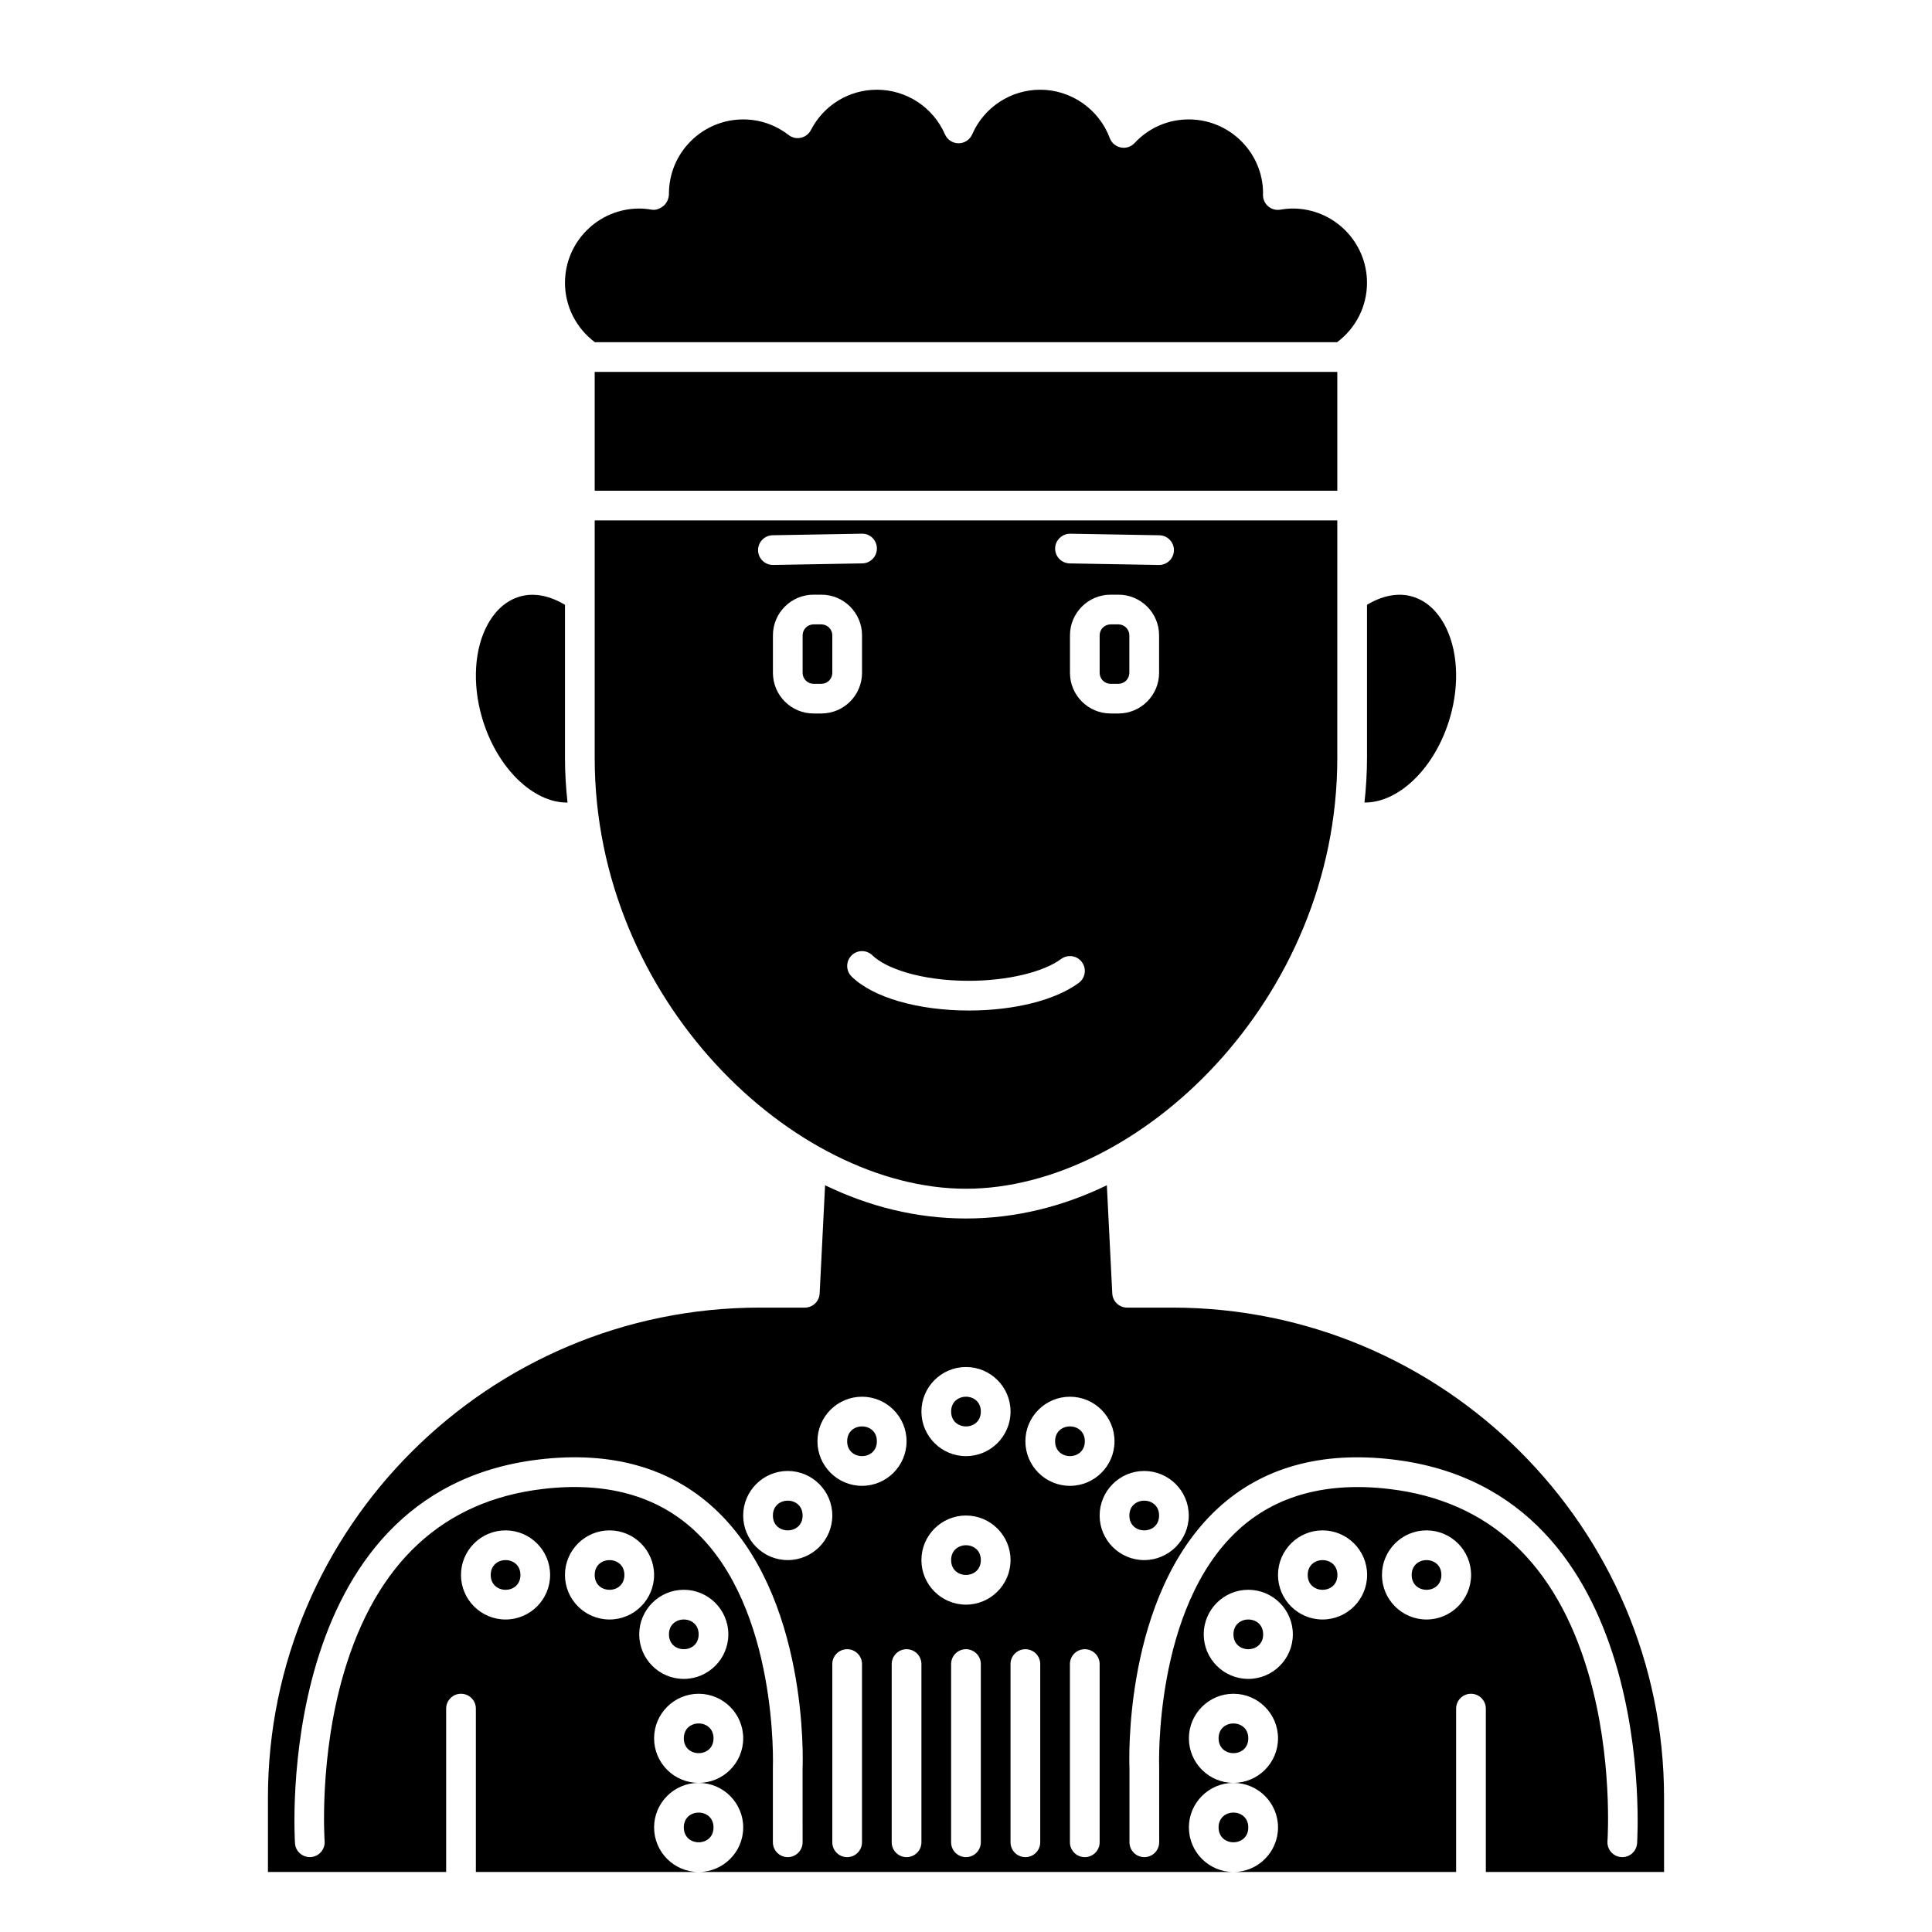 <?xml version="1.0" encoding="UTF-8"?>
<!-- Uploaded to: ICON Repo, www.iconrepo.com, Generator: ICON Repo Mixer Tools -->
<svg fill="#000000" width="800px" height="800px" version="1.1" viewBox="144 144 512 512" xmlns="http://www.w3.org/2000/svg">
 <g>
  <path d="m309.47 561.38c0 5.246-7.871 5.246-7.871 0s7.871-5.246 7.871 0"/>
  <path d="m281.92 561.38c0 5.246-7.871 5.246-7.871 0s7.871-5.246 7.871 0"/>
  <path d="m403.93 518.08c0 5.25-7.871 5.25-7.871 0 0-5.246 7.871-5.246 7.871 0"/>
  <path d="m329.15 577.12c0 5.25-7.871 5.25-7.871 0 0-5.246 7.871-5.246 7.871 0"/>
  <path d="m356.7 545.63c0 5.246-7.871 5.246-7.871 0 0-5.25 7.871-5.25 7.871 0"/>
  <path d="m301.6 242.56h196.8v31.488h-196.8z"/>
  <path d="m361.67 309.47h-2.07c-1.598 0-2.898 1.305-2.898 2.902v9.941c0 1.598 1.301 2.902 2.898 2.902h2.07c1.602 0 2.902-1.305 2.902-2.902v-9.941c0-1.598-1.301-2.902-2.902-2.902z"/>
  <path d="m376.38 525.95c0 5.25-7.871 5.25-7.871 0 0-5.246 7.871-5.246 7.871 0"/>
  <path d="m474.81 604.67c0 5.246-7.871 5.246-7.871 0 0-5.25 7.871-5.25 7.871 0"/>
  <path d="m333.09 628.29c0 5.246-7.871 5.246-7.871 0 0-5.25 7.871-5.25 7.871 0"/>
  <path d="m333.09 604.67c0 5.246-7.871 5.246-7.871 0 0-5.25 7.871-5.25 7.871 0"/>
  <path d="m431.49 525.95c0 5.25-7.875 5.25-7.875 0 0-5.246 7.875-5.246 7.875 0"/>
  <path d="m474.81 628.29c0 5.246-7.871 5.246-7.871 0 0-5.25 7.871-5.25 7.871 0"/>
  <path d="m301.6 344.89c0 64.281 52.895 114.14 98.398 114.14s98.398-49.863 98.398-114.14l0.004-62.977h-196.8zm58.004-11.809c-5.938 0-10.77-4.832-10.77-10.773v-9.941c0-5.941 4.832-10.773 10.77-10.773h2.07c5.941 0 10.773 4.832 10.773 10.773v9.941c0 5.941-4.832 10.773-10.773 10.773zm91.566-10.773c0 5.941-4.836 10.773-10.773 10.773h-2.07c-5.941 0-10.773-4.832-10.773-10.773v-9.941c0-5.941 4.832-10.773 10.773-10.773h2.07c5.938 0 10.773 4.832 10.773 10.773zm-23.547-36.871 23.617 0.414c2.172 0.039 3.906 1.832 3.863 4.008-0.039 2.148-1.793 3.863-3.934 3.863h-0.07l-23.617-0.414c-2.172-0.039-3.906-1.832-3.863-4.008 0.035-2.176 1.93-3.898 4.004-3.863zm-2.406 112.7c1.75-1.285 4.211-0.918 5.504 0.836 1.289 1.746 0.918 4.211-0.836 5.504-6.219 4.586-17.102 7.32-29.105 7.32-13.516 0-25.426-3.449-31.086-8.996-1.551-1.523-1.574-4.016-0.055-5.566 1.52-1.551 4.016-1.574 5.566-0.055 3.422 3.359 12.66 6.746 25.574 6.746 10.078 0 19.668-2.269 24.438-5.789zm-76.457-112.29 23.617-0.414c2.207-0.07 3.969 1.691 4.008 3.863 0.039 2.172-1.691 3.969-3.863 4.008l-23.617 0.414h-0.07c-2.141 0-3.898-1.715-3.938-3.863-0.039-2.18 1.691-3.969 3.863-4.008z"/>
  <path d="m506.27 344.89c0 3.894-0.242 7.832-0.672 11.789 9.113 0.094 18.781-9.188 22.664-22.508 2.633-9.043 2.043-18.328-1.574-24.844-1.465-2.633-4.133-6.035-8.551-7.273-3.707-1.043-7.856-0.188-11.863 2.219v40.617z"/>
  <path d="m525.98 561.38c0 5.246-7.871 5.246-7.871 0s7.871-5.246 7.871 0"/>
  <path d="m498.43 561.38c0 5.246-7.871 5.246-7.871 0s7.871-5.246 7.871 0"/>
  <path d="m451.17 545.63c0 5.246-7.875 5.246-7.875 0 0-5.25 7.875-5.25 7.875 0"/>
  <path d="m478.75 577.12c0 5.25-7.871 5.25-7.871 0 0-5.246 7.871-5.246 7.871 0"/>
  <path d="m294.4 356.69c-0.43-3.961-0.672-7.902-0.672-11.793v-40.613c-4.008-2.41-8.16-3.262-11.863-2.223-4.418 1.238-7.09 4.641-8.551 7.273-3.617 6.519-4.207 15.809-1.574 24.844 3.879 13.32 13.555 22.609 22.66 22.512z"/>
  <path d="m440.39 309.47h-2.07c-1.598 0-2.902 1.305-2.902 2.902v9.941c0 1.598 1.305 2.902 2.902 2.902h2.07c1.598 0 2.898-1.305 2.898-2.902v-9.941c0-1.598-1.301-2.902-2.898-2.902z"/>
  <path d="m454.66 490.53h-11.961c-2.098 0-3.824-1.645-3.934-3.738l-1.438-28.684c-11.547 5.594-24.113 8.805-37.332 8.805-13.223 0-25.785-3.211-37.34-8.809l-1.438 28.684c-0.105 2.098-1.832 3.742-3.93 3.742h-11.961c-71.859 0-130.32 58.27-130.32 129.89v19.68h47.23v-43.297c0-2.172 1.762-3.938 3.938-3.938 2.172 0 3.938 1.762 3.938 3.938v43.297h59.039c-6.512 0-11.809-5.297-11.809-11.809 0-6.512 5.297-11.809 11.809-11.809-6.512 0-11.809-5.297-11.809-11.809s5.297-11.809 11.809-11.809c6.512 0 11.809 5.297 11.809 11.809s-5.297 11.809-11.809 11.809c6.512 0 11.809 5.297 11.809 11.809 0 6.512-5.297 11.809-11.809 11.809h141.73c-6.512 0-11.809-5.297-11.809-11.809 0-6.512 5.297-11.809 11.809-11.809-6.512 0-11.809-5.297-11.809-11.809s5.297-11.809 11.809-11.809c6.512 0 11.809 5.297 11.809 11.809s-5.297 11.809-11.809 11.809c6.512 0 11.809 5.297 11.809 11.809 0 6.512-5.297 11.809-11.809 11.809h59.008v-43.297c0-2.172 1.762-3.938 3.938-3.938 2.172 0 3.938 1.762 3.938 3.938v43.297h47.23v-19.68c0-71.617-58.465-129.89-130.33-129.89zm-27.113 23.617c6.512 0 11.809 5.297 11.809 11.809s-5.297 11.809-11.809 11.809-11.809-5.297-11.809-11.809 5.297-11.809 11.809-11.809zm-27.551-7.875c6.512 0 11.809 5.297 11.809 11.809s-5.297 11.809-11.809 11.809-11.809-5.297-11.809-11.809c0-6.508 5.297-11.809 11.809-11.809zm-122.02 66.914c-6.512 0-11.809-5.297-11.809-11.809s5.297-11.809 11.809-11.809 11.809 5.297 11.809 11.809-5.297 11.809-11.809 11.809zm15.746-11.809c0-6.512 5.297-11.809 11.809-11.809 6.512 0 11.809 5.297 11.809 11.809s-5.297 11.809-11.809 11.809c-6.512 0-11.809-5.297-11.809-11.809zm31.488 27.551c-6.512 0-11.809-5.297-11.809-11.809 0-6.512 5.297-11.809 11.809-11.809 6.512 0 11.809 5.297 11.809 11.809 0 6.512-5.301 11.809-11.809 11.809zm31.488 43.297c0 2.172-1.762 3.938-3.938 3.938-2.172 0-3.938-1.762-3.938-3.938v-19.68c0.02-0.582 1.473-42.348-20.824-62.977-10.02-9.27-23.566-12.961-40.234-10.965-26.352 3.144-44.07 19.566-52.664 48.801-6.59 22.43-5.09 44.309-5.074 44.527 0.16 2.164-1.469 4.055-3.637 4.211-2.191 0.141-4.055-1.469-4.211-3.633-0.07-0.934-6.086-93.289 64.652-101.73 19.098-2.269 34.746 2.106 46.535 13.027 24.961 23.125 23.402 67.039 23.324 68.895zm-3.938-74.785c-6.512 0-11.809-5.297-11.809-11.809 0-6.512 5.297-11.809 11.809-11.809s11.809 5.297 11.809 11.809c0 6.512-5.297 11.809-11.809 11.809zm19.68 74.785c0 2.172-1.762 3.938-3.938 3.938-2.172 0-3.938-1.762-3.938-3.938v-47.23c0-2.172 1.762-3.938 3.938-3.938 2.172 0 3.938 1.762 3.938 3.938zm-11.809-106.27c0-6.512 5.297-11.809 11.809-11.809 6.512 0 11.809 5.297 11.809 11.809s-5.297 11.809-11.809 11.809c-6.508 0-11.809-5.297-11.809-11.809zm27.555 106.27c0 2.172-1.762 3.938-3.938 3.938-2.172 0-3.938-1.762-3.938-3.938v-47.23c0-2.172 1.762-3.938 3.938-3.938 2.172 0 3.938 1.762 3.938 3.938zm15.742 0c0 2.172-1.762 3.938-3.938 3.938-2.172 0-3.938-1.762-3.938-3.938v-47.23c0-2.172 1.762-3.938 3.938-3.938 2.172 0 3.938 1.762 3.938 3.938zm-3.934-62.977c-6.512 0-11.809-5.297-11.809-11.809s5.297-11.809 11.809-11.809 11.809 5.297 11.809 11.809c-0.004 6.512-5.301 11.809-11.809 11.809zm19.68 62.977c0 2.172-1.762 3.938-3.938 3.938-2.172 0-3.938-1.762-3.938-3.938v-47.23c0-2.172 1.762-3.938 3.938-3.938 2.172 0 3.938 1.762 3.938 3.938zm15.742 0c0 2.172-1.762 3.938-3.938 3.938-2.172 0-3.938-1.762-3.938-3.938v-47.23c0-2.172 1.762-3.938 3.938-3.938 2.172 0 3.938 1.762 3.938 3.938zm0-86.59c0-6.512 5.297-11.809 11.809-11.809s11.809 5.297 11.809 11.809c0 6.512-5.297 11.809-11.809 11.809-6.512-0.004-11.809-5.301-11.809-11.809zm39.391 43.293c-6.512 0-11.809-5.297-11.809-11.809 0-6.512 5.297-11.809 11.809-11.809s11.809 5.297 11.809 11.809c0 6.512-5.293 11.809-11.809 11.809zm19.684-15.742c-6.512 0-11.809-5.297-11.809-11.809s5.297-11.809 11.809-11.809c6.512 0 11.809 5.297 11.809 11.809-0.004 6.512-5.297 11.809-11.809 11.809zm27.551 0c-6.512 0-11.809-5.297-11.809-11.809s5.297-11.809 11.809-11.809 11.809 5.297 11.809 11.809-5.297 11.809-11.809 11.809zm55.801 59.332c-0.16 2.168-2.039 3.801-4.211 3.633-2.168-0.16-3.793-2.047-3.637-4.211 0.016-0.219 1.516-22.098-5.074-44.527-8.594-29.242-26.312-45.66-52.664-48.801-16.676-1.992-30.215 1.699-40.238 10.969-22.293 20.625-20.844 62.391-20.828 62.812l0.004 19.832c0 2.172-1.762 3.938-3.938 3.938-2.172 0-3.938-1.762-3.938-3.938v-19.68c-0.074-1.691-1.637-45.605 23.328-68.73 11.793-10.922 27.445-15.297 46.539-13.027 70.738 8.441 64.723 100.8 64.656 101.73z"/>
  <path d="m403.93 557.44c0 5.25-7.871 5.25-7.871 0 0-5.246 7.871-5.246 7.871 0"/>
  <path d="m301.66 234.69h196.68c4.973-3.715 7.93-9.504 7.93-15.746 0-10.852-8.828-19.68-19.68-19.68-1.023 0-2.102 0.098-3.289 0.305-1.16 0.191-2.336-0.129-3.223-0.895-0.891-0.758-1.391-1.883-1.375-3.051 0-0.059 0.016-0.352 0.02-0.41-0.004-10.738-8.832-19.566-19.684-19.566-5.496 0-10.598 2.223-14.367 6.266-0.93 0.996-2.309 1.441-3.648 1.172-1.34-0.27-2.445-1.207-2.918-2.484-2.856-7.668-10.262-12.824-18.426-12.824-7.824 0-14.906 4.644-18.039 11.828-0.625 1.434-2.043 2.363-3.609 2.363s-2.984-0.93-3.609-2.363c-3.129-7.184-10.215-11.828-18.039-11.828-7.391 0-14.094 4.098-17.488 10.691-0.539 1.039-1.508 1.785-2.648 2.039-1.141 0.262-2.34-0.012-3.262-0.73-3.488-2.699-7.648-4.129-12.027-4.129-10.852 0-19.68 8.828-19.68 19.68 0 1.156-0.5 2.441-1.391 3.188-0.887 0.75-2.051 1.25-3.188 1.051-1.191-0.203-2.269-0.301-3.293-0.301-10.852 0-19.68 8.828-19.68 19.68 0 6.231 2.965 12.031 7.93 15.746z"/>
 </g>
</svg>